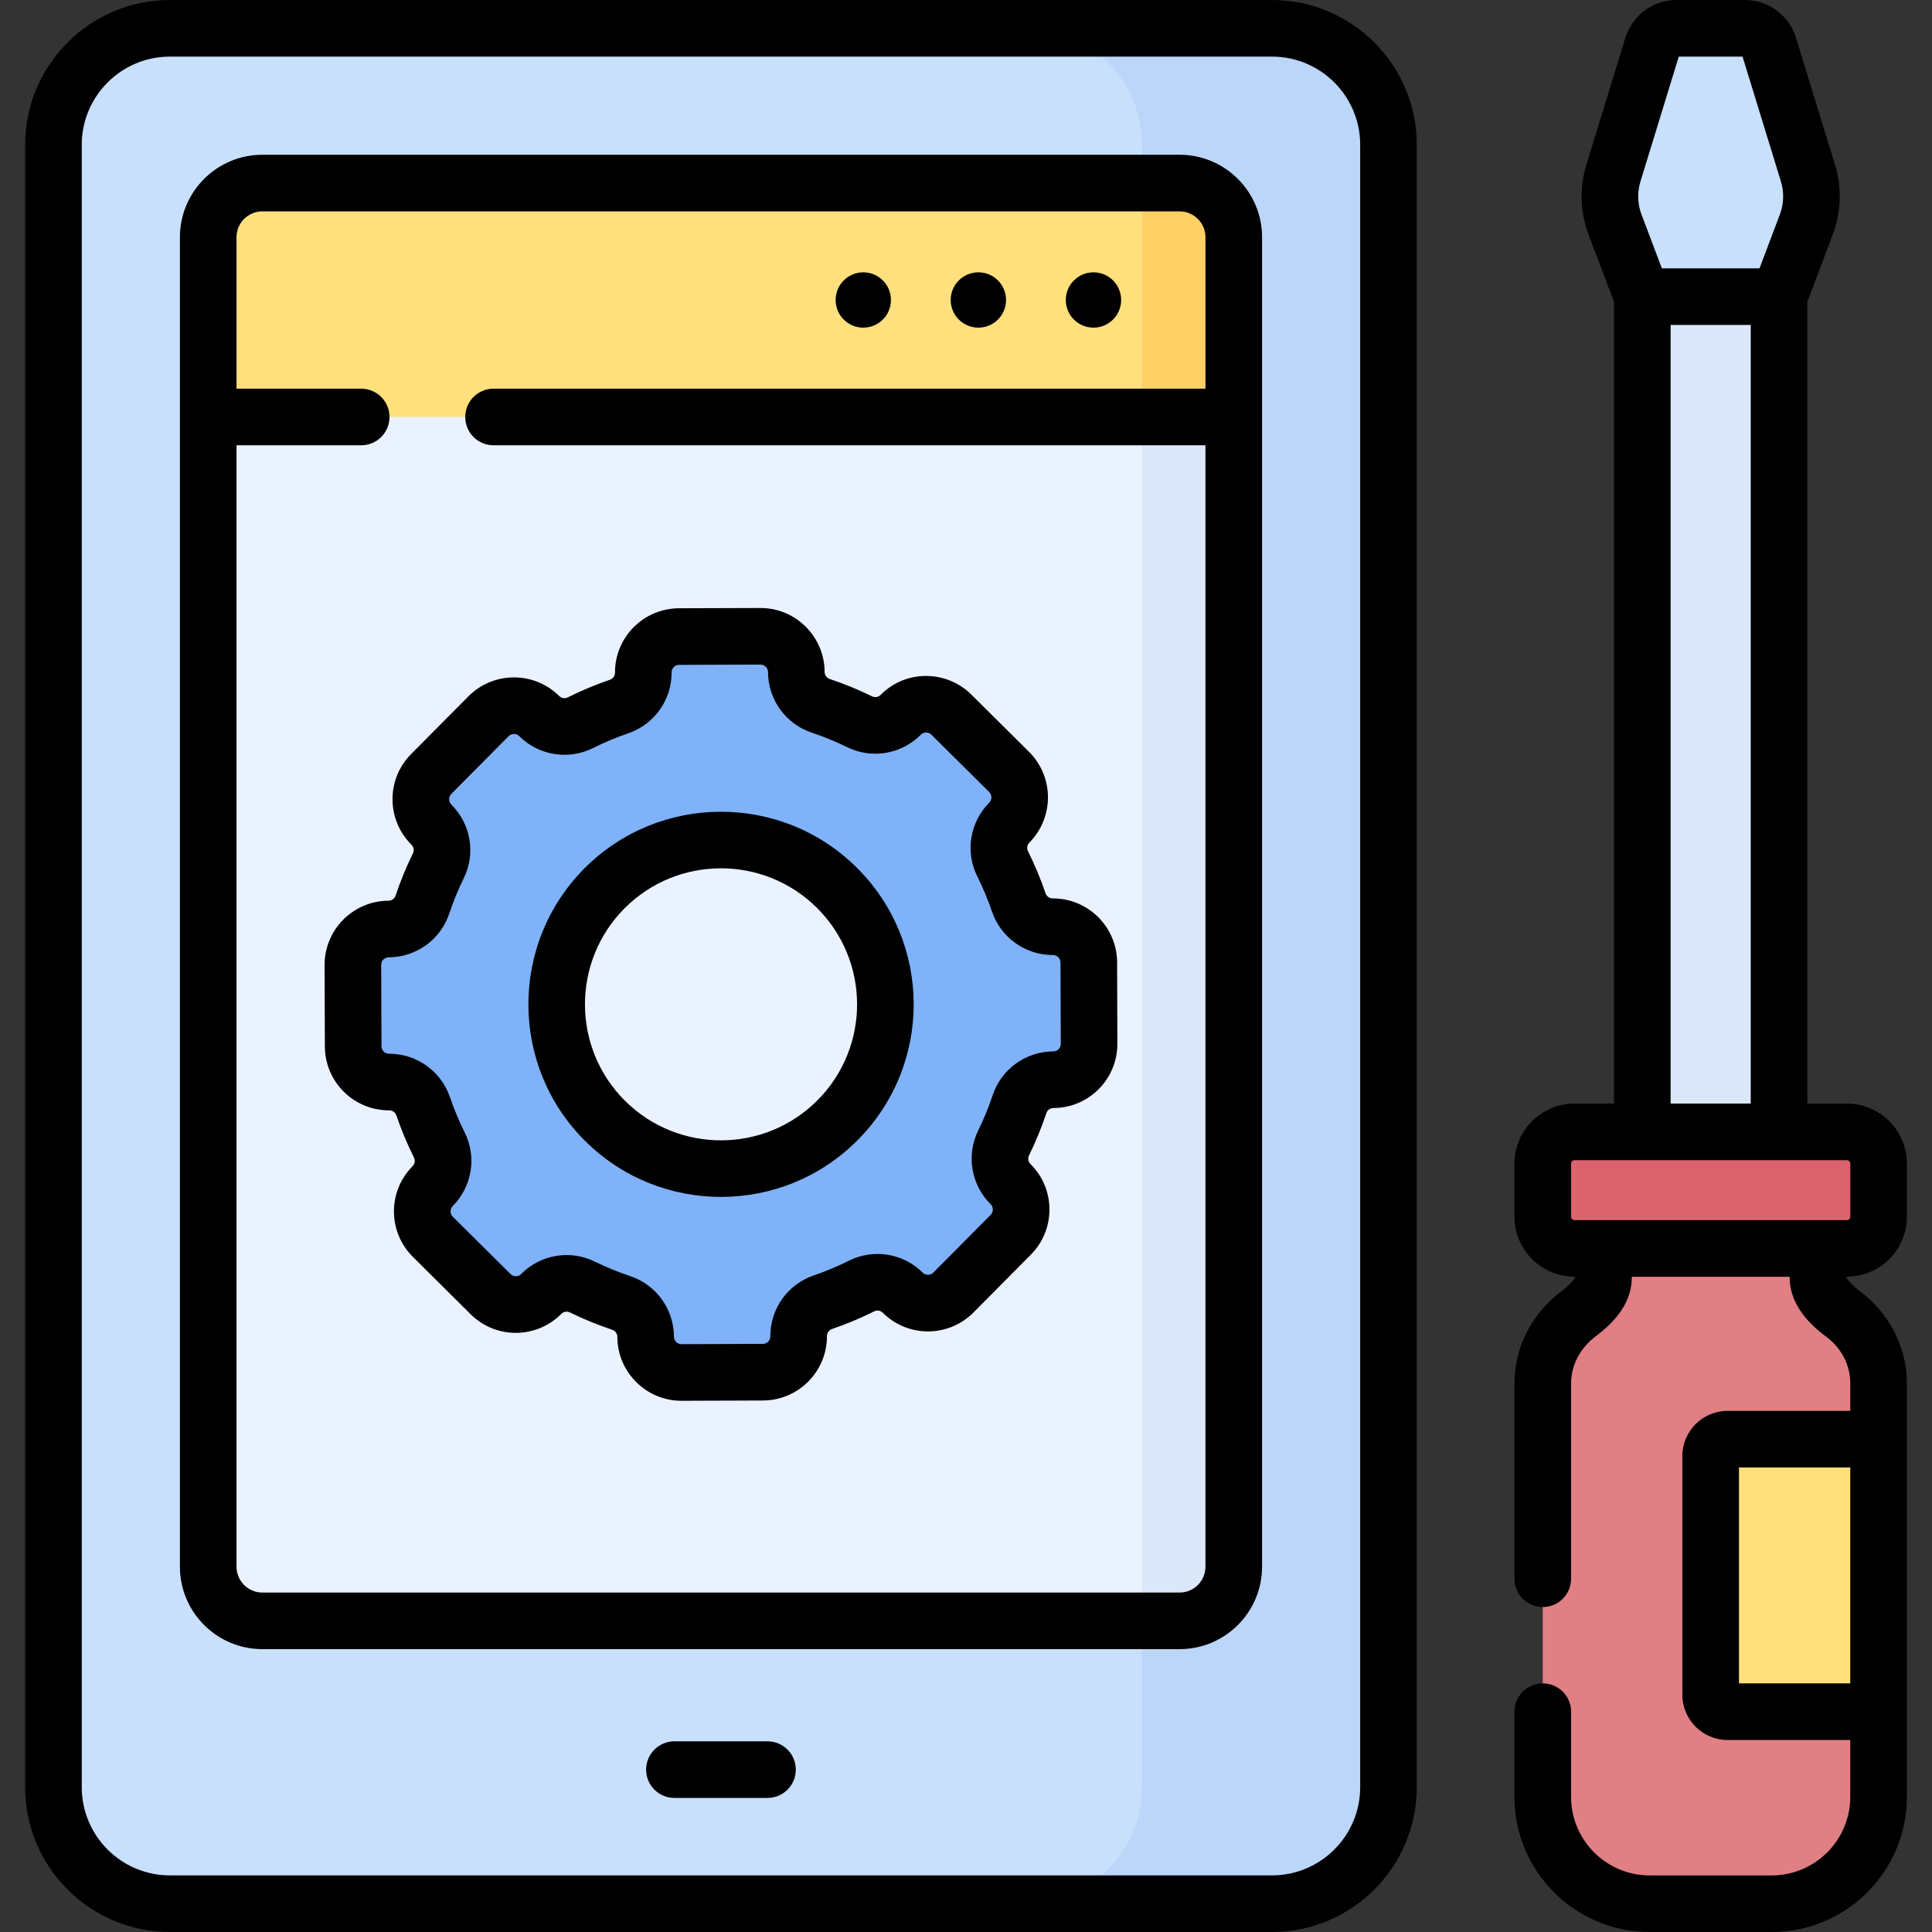 <svg xmlns="http://www.w3.org/2000/svg" width="66" height="66" viewBox="0 0 66 66" fill="none"><rect x="0" y="0" width="66" height="66" fill="#333333" stroke="none"/><g clip-path="url(#clip0_221_3213)"><path d="M43.454 65.033H5.804C3.607 65.033 1.826 63.252 1.826 61.055V4.945C1.826 2.748 3.607 0.967 5.804 0.967H43.454C45.651 0.967 47.433 2.748 47.433 4.945V61.055C47.433 63.252 45.651 65.033 43.454 65.033Z" fill="#C9E0FD"></path><path d="M43.454 0.967H35.032C37.229 0.967 39.01 2.748 39.01 4.945V61.055C39.01 63.252 37.229 65.033 35.032 65.033H43.454C45.651 65.033 47.432 63.252 47.432 61.055V4.945C47.432 2.748 45.651 0.967 43.454 0.967Z" fill="#BCD6F9"></path><path d="M7.113 53.522V8.102C7.113 7.081 7.941 6.254 8.961 6.254H40.299C41.319 6.254 42.147 7.081 42.147 8.102V53.522C42.147 54.543 41.319 55.37 40.299 55.37H8.961C7.941 55.37 7.113 54.543 7.113 53.522Z" fill="#EAF2FF"></path><path d="M40.299 6.254H8.961C7.941 6.254 7.113 7.081 7.113 8.102V14.245H42.147V8.102C42.147 7.081 41.319 6.254 40.299 6.254Z" fill="#FFE07D"></path><path d="M40.298 6.254H39.011V55.37H40.298C41.319 55.37 42.146 54.543 42.146 53.522V8.102C42.146 7.081 41.319 6.254 40.298 6.254Z" fill="#DBE8F9"></path><path d="M40.298 6.254H39.011V14.245H42.146V8.102C42.146 7.081 41.319 6.254 40.298 6.254Z" fill="#FFD064"></path><path d="M56.103 8.359H60.774V38.991H56.103V8.359Z" fill="#DBE8F9"></path><path d="M59.602 0.967H57.276C56.895 0.967 56.559 1.215 56.448 1.578L55.115 5.916C54.939 6.49 54.959 7.107 55.171 7.669L56.104 10.134H60.774L61.707 7.669C61.919 7.107 61.939 6.49 61.763 5.916L60.43 1.578C60.318 1.215 59.983 0.967 59.602 0.967Z" fill="#C9E0FD"></path><path d="M64.175 41.566V39.748C64.175 39.15 63.69 38.666 63.093 38.666H53.785C53.188 38.666 52.703 39.151 52.703 39.748V41.566C52.703 42.163 53.188 42.648 53.785 42.648H53.789C54.601 42.648 55.067 43.574 54.583 44.226C54.405 44.465 54.19 44.681 53.945 44.864C53.181 45.435 52.703 46.309 52.703 47.263V61.383C52.703 63.399 54.337 65.032 56.352 65.032H60.526C62.541 65.032 64.175 63.399 64.175 61.383V47.247C64.175 46.302 63.704 45.432 62.943 44.871C62.691 44.686 62.473 44.466 62.294 44.219C61.818 43.566 62.284 42.648 63.093 42.648C63.69 42.648 64.175 42.163 64.175 41.566Z" fill="#E07F84"></path><path d="M64.175 41.566V39.748C64.175 39.15 63.69 38.666 63.093 38.666H53.785C53.188 38.666 52.703 39.151 52.703 39.748V41.566C52.703 42.163 53.188 42.648 53.785 42.648H53.789H63.093C63.69 42.648 64.175 42.163 64.175 41.566Z" fill="#DB636E"></path><path d="M59.018 58.475H64.175V49.164H59.018C58.699 49.164 58.44 49.423 58.44 49.743V57.896C58.44 58.215 58.699 58.475 59.018 58.475Z" fill="#FFE07D"></path><path d="M37.194 32.877C37.192 32.202 36.642 31.655 35.966 31.658H35.966C35.441 31.66 34.974 31.327 34.804 30.831C34.65 30.381 34.466 29.938 34.251 29.507C34.017 29.039 34.11 28.474 34.479 28.102C34.955 27.622 34.952 26.847 34.473 26.371L32.501 24.413C32.021 23.936 31.246 23.939 30.77 24.419C30.401 24.79 29.836 24.887 29.366 24.656C28.934 24.444 28.49 24.263 28.038 24.112C27.541 23.946 27.205 23.481 27.203 22.956V22.956C27.201 22.28 26.651 21.734 25.975 21.736L23.196 21.746C22.52 21.748 21.974 22.298 21.976 22.974V22.975C21.978 23.499 21.646 23.967 21.149 24.136C20.699 24.29 20.257 24.475 19.826 24.69C19.358 24.924 18.792 24.831 18.42 24.462C17.941 23.986 17.166 23.988 16.689 24.468L14.731 26.44C14.255 26.92 14.257 27.695 14.737 28.171C15.108 28.54 15.205 29.105 14.975 29.575C14.762 30.007 14.581 30.451 14.431 30.902C14.265 31.4 13.799 31.735 13.275 31.737H13.274C12.598 31.74 12.052 32.289 12.055 32.965L12.064 35.745C12.067 36.421 12.617 36.967 13.293 36.964H13.293C13.818 36.963 14.285 37.295 14.455 37.791C14.608 38.242 14.793 38.684 15.008 39.115C15.242 39.583 15.149 40.149 14.78 40.52C14.304 41 14.307 41.775 14.786 42.251L16.758 44.21C17.238 44.686 18.013 44.683 18.489 44.204C18.858 43.832 19.423 43.735 19.893 43.966C20.325 44.178 20.769 44.359 21.22 44.51C21.718 44.676 22.054 45.141 22.055 45.666V45.666C22.058 46.342 22.608 46.888 23.284 46.886L26.063 46.876C26.739 46.874 27.285 46.324 27.283 45.648V45.647C27.281 45.123 27.613 44.655 28.11 44.486C28.56 44.332 29.002 44.148 29.433 43.932C29.901 43.699 30.467 43.791 30.838 44.16C31.318 44.637 32.093 44.634 32.569 44.154L34.528 42.182C35.004 41.703 35.001 40.928 34.522 40.451C34.15 40.082 34.053 39.517 34.284 39.047C34.496 38.615 34.678 38.172 34.828 37.72C34.994 37.222 35.459 36.887 35.984 36.885H35.984C36.66 36.883 37.206 36.333 37.204 35.657L37.194 32.877ZM28.614 38.268C26.429 40.468 22.873 40.481 20.673 38.295C18.472 36.11 18.46 32.555 20.645 30.354C22.83 28.154 26.386 28.141 28.586 30.326C30.787 32.512 30.799 36.067 28.614 38.268Z" fill="#7FB2F9"></path><path d="M29.491 11.193C30.013 11.193 30.436 10.77 30.436 10.248C30.436 9.726 30.013 9.303 29.491 9.303C28.969 9.303 28.546 9.726 28.546 10.248C28.546 10.77 28.969 11.193 29.491 11.193Z" fill="black"></path><path d="M33.423 11.193C33.945 11.193 34.368 10.77 34.368 10.248C34.368 9.726 33.945 9.303 33.423 9.303C32.901 9.303 32.477 9.726 32.477 10.248C32.477 10.77 32.901 11.193 33.423 11.193Z" fill="black"></path><path d="M37.355 11.193C37.877 11.193 38.3 10.77 38.3 10.248C38.3 9.726 37.877 9.303 37.355 9.303C36.832 9.303 36.409 9.726 36.409 10.248C36.409 10.77 36.832 11.193 37.355 11.193Z" fill="black"></path><path d="M26.22 59.486H23.039C22.505 59.486 22.072 59.919 22.072 60.453C22.072 60.987 22.505 61.42 23.039 61.42H26.22C26.753 61.42 27.186 60.987 27.186 60.453C27.186 59.919 26.753 59.486 26.22 59.486Z" fill="black"></path><path d="M43.454 0H5.804C3.078 0 0.859 2.218 0.859 4.945V61.055C0.859 63.782 3.078 66 5.804 66H43.454C46.181 66 48.399 63.782 48.399 61.055V4.945C48.399 2.218 46.181 0 43.454 0ZM46.466 61.055C46.466 62.715 45.115 64.066 43.454 64.066H5.804C4.144 64.066 2.793 62.715 2.793 61.055V4.945C2.793 3.285 4.144 1.934 5.804 1.934H43.454C45.115 1.934 46.466 3.285 46.466 4.945V61.055Z" fill="black"></path><path d="M40.299 5.287H8.961C7.409 5.287 6.146 6.55 6.146 8.102V53.522C6.146 55.074 7.409 56.337 8.961 56.337H40.299C41.851 56.337 43.114 55.074 43.114 53.522V8.102C43.114 6.55 41.851 5.287 40.299 5.287ZM40.299 54.404H8.961C8.475 54.404 8.08 54.008 8.08 53.522V15.212H12.339C12.873 15.212 13.306 14.779 13.306 14.245C13.306 13.711 12.873 13.278 12.339 13.278H8.08V8.102C8.08 7.616 8.475 7.221 8.961 7.221H40.299C40.785 7.221 41.18 7.616 41.18 8.102V13.278H16.86C16.326 13.278 15.893 13.711 15.893 14.245C15.893 14.779 16.326 15.212 16.86 15.212H41.18V53.522C41.18 54.008 40.785 54.404 40.299 54.404Z" fill="black"></path><path d="M35.971 30.691C35.967 30.691 35.962 30.691 35.958 30.691C35.85 30.689 35.754 30.621 35.719 30.519C35.551 30.026 35.348 29.541 35.116 29.076C35.068 28.979 35.087 28.861 35.165 28.783C36.016 27.926 36.011 26.536 35.154 25.685L33.182 23.727C32.347 22.897 30.957 22.858 30.084 23.738C30.006 23.816 29.889 23.836 29.792 23.788C29.325 23.559 28.838 23.36 28.345 23.195C28.241 23.16 28.171 23.063 28.17 22.953C28.166 21.747 27.184 20.77 25.98 20.77C25.977 20.77 25.974 20.77 25.972 20.77L23.193 20.779C21.985 20.784 21.005 21.77 21.009 22.978C21.01 23.088 20.941 23.186 20.837 23.221C20.344 23.39 19.859 23.592 19.394 23.825C19.297 23.873 19.18 23.853 19.102 23.776C18.244 22.925 16.855 22.93 16.003 23.787L14.045 25.759C13.192 26.618 13.197 28.003 14.056 28.857C14.134 28.934 14.155 29.052 14.107 29.149C13.878 29.616 13.678 30.102 13.514 30.596C13.479 30.7 13.382 30.77 13.271 30.77C12.063 30.774 11.084 31.761 11.088 32.969L11.098 35.748C11.102 36.956 12.08 37.931 13.289 37.931C13.292 37.931 13.294 37.931 13.297 37.931C13.407 37.931 13.505 38 13.54 38.103C13.708 38.596 13.911 39.081 14.143 39.547C14.192 39.644 14.172 39.761 14.094 39.839C13.241 40.698 13.246 42.084 14.105 42.937L16.077 44.896C16.949 45.761 18.334 45.732 19.175 44.885C19.253 44.807 19.37 44.786 19.467 44.834C19.934 45.063 20.421 45.262 20.915 45.427C21.018 45.462 21.088 45.559 21.089 45.67C21.093 46.875 22.075 47.853 23.28 47.853H23.287L26.067 47.843C27.275 47.839 28.254 46.852 28.25 45.644C28.249 45.534 28.319 45.436 28.422 45.401C28.914 45.233 29.4 45.03 29.865 44.797C29.962 44.749 30.079 44.769 30.158 44.846C31.016 45.699 32.402 45.695 33.256 44.836L35.214 42.863C36.067 42.005 36.063 40.619 35.203 39.765C35.125 39.688 35.105 39.57 35.152 39.473C35.381 39.007 35.581 38.52 35.746 38.026C35.78 37.922 35.878 37.852 35.988 37.852C37.199 37.847 38.175 36.864 38.171 35.653L38.162 32.874C38.157 31.669 37.175 30.691 35.971 30.691ZM35.981 35.918C35.04 35.921 34.209 36.523 33.911 37.414C33.774 37.826 33.608 38.232 33.416 38.621C33.003 39.464 33.174 40.475 33.841 41.137C33.942 41.237 33.943 41.4 33.842 41.501L31.884 43.473C31.78 43.577 31.617 43.571 31.52 43.474C30.853 42.812 29.841 42.648 29.001 43.068C28.613 43.261 28.208 43.431 27.798 43.571C26.908 43.874 26.313 44.71 26.316 45.651C26.317 45.793 26.202 45.909 26.06 45.909L23.281 45.919C23.141 45.921 23.023 45.804 23.023 45.662C23.019 44.722 22.418 43.89 21.527 43.593C21.115 43.455 20.708 43.289 20.319 43.098C19.476 42.684 18.465 42.856 17.803 43.522C17.703 43.623 17.541 43.624 17.44 43.523L15.468 41.565C15.367 41.465 15.366 41.303 15.466 41.201C16.129 40.534 16.293 39.522 15.873 38.683C15.679 38.294 15.51 37.89 15.37 37.479C15.067 36.592 14.235 35.997 13.297 35.997C13.294 35.997 13.291 35.998 13.289 35.997C13.148 35.997 13.032 35.884 13.032 35.741L13.022 32.962C13.021 32.82 13.135 32.704 13.278 32.704C14.219 32.7 15.051 32.099 15.348 31.208C15.485 30.796 15.652 30.39 15.843 30.001C16.256 29.158 16.086 28.147 15.418 27.485C15.318 27.385 15.317 27.222 15.417 27.121L17.376 25.149C17.476 25.048 17.639 25.048 17.739 25.148C18.406 25.81 19.419 25.974 20.258 25.555C20.646 25.361 21.051 25.192 21.462 25.051C22.351 24.748 22.947 23.912 22.943 22.971C22.943 22.829 23.058 22.713 23.199 22.713L25.979 22.703C26.118 22.702 26.236 22.818 26.237 22.96C26.24 23.9 26.841 24.732 27.733 25.029C28.145 25.167 28.551 25.333 28.94 25.524C29.782 25.938 30.793 25.767 31.456 25.1C31.56 24.995 31.724 25.003 31.82 25.099L33.792 27.057C33.892 27.157 33.893 27.32 33.793 27.421C33.13 28.088 32.967 29.1 33.386 29.939C33.58 30.327 33.749 30.732 33.889 31.143C34.192 32.03 35.024 32.625 35.962 32.625C35.966 32.625 35.97 32.625 35.975 32.625C36.114 32.627 36.227 32.741 36.228 32.881L36.238 35.66C36.238 35.802 36.123 35.918 35.981 35.918Z" fill="black"></path><path d="M19.959 29.672C17.402 32.247 17.416 36.423 19.992 38.98C22.568 41.538 26.743 41.522 29.3 38.947C31.863 36.366 31.849 32.203 29.268 29.639C26.692 27.082 22.517 27.096 19.959 29.672ZM27.928 37.585C26.122 39.404 23.173 39.414 21.354 37.608C19.535 35.802 19.525 32.853 21.331 31.034C23.137 29.215 26.087 29.205 27.905 31.011C29.728 32.821 29.739 35.762 27.928 37.585Z" fill="black"></path><path d="M63.093 43.616C63.127 43.616 63.16 43.614 63.193 43.611C64.276 43.558 65.142 42.663 65.142 41.567V39.749C65.142 38.619 64.223 37.7 63.093 37.7H61.741V10.311L62.611 8.011C62.898 7.252 62.925 6.407 62.687 5.632L61.354 1.294C61.116 0.52 60.412 0 59.602 0H57.276C56.466 0 55.762 0.52 55.524 1.295L54.191 5.632C53.953 6.407 53.98 7.252 54.267 8.011L55.137 10.311V37.7H53.786C52.656 37.7 51.736 38.619 51.736 39.749V41.567C51.736 42.661 52.6 43.555 53.684 43.61C53.739 43.616 53.771 43.615 53.8 43.616C53.806 43.62 53.813 43.635 53.807 43.651C53.684 43.816 53.536 43.964 53.367 44.091C52.331 44.864 51.736 46.021 51.736 47.264V53.932C51.736 54.466 52.169 54.899 52.703 54.899C53.237 54.899 53.67 54.466 53.67 53.932V47.264C53.67 46.637 53.981 46.045 54.524 45.64C55.201 45.134 55.755 44.467 55.745 43.616H61.138C61.127 44.464 61.686 45.148 62.37 45.651C62.903 46.044 63.208 46.626 63.208 47.248V48.197H59.018C58.166 48.197 57.472 48.89 57.472 49.742V57.895C57.472 58.748 58.166 59.441 59.018 59.441H63.208V61.384C63.208 62.863 62.005 64.067 60.526 64.067H56.352C54.873 64.067 53.67 62.863 53.67 61.384V58.474C53.67 57.94 53.237 57.507 52.703 57.507C52.169 57.507 51.736 57.94 51.736 58.474V61.384C51.736 63.929 53.807 66 56.352 66H60.526C63.071 66 65.142 63.929 65.142 61.384V47.248C65.142 46.023 64.534 44.843 63.516 44.094C63.347 43.969 63.199 43.821 63.07 43.642C63.069 43.635 63.077 43.62 63.093 43.616ZM59.406 57.507V50.13H63.208V57.507H59.406V57.507ZM56.04 6.2L57.35 1.934H59.528L60.839 6.2C60.951 6.567 60.939 6.967 60.803 7.327L60.107 9.167H56.772L56.076 7.327C55.94 6.967 55.927 6.567 56.04 6.2ZM57.071 11.101H59.808V37.7H57.071V11.101ZM53.67 39.749C53.67 39.685 53.722 39.634 53.786 39.634H63.093C63.157 39.634 63.209 39.685 63.209 39.749V41.567C63.209 41.63 63.157 41.682 63.093 41.682H53.786C53.722 41.682 53.67 41.63 53.67 41.567V39.749Z" fill="black"></path></g><defs><clipPath id="clip0_221_3213"><rect width="66" height="66" fill="white"></rect></clipPath></defs></svg>
